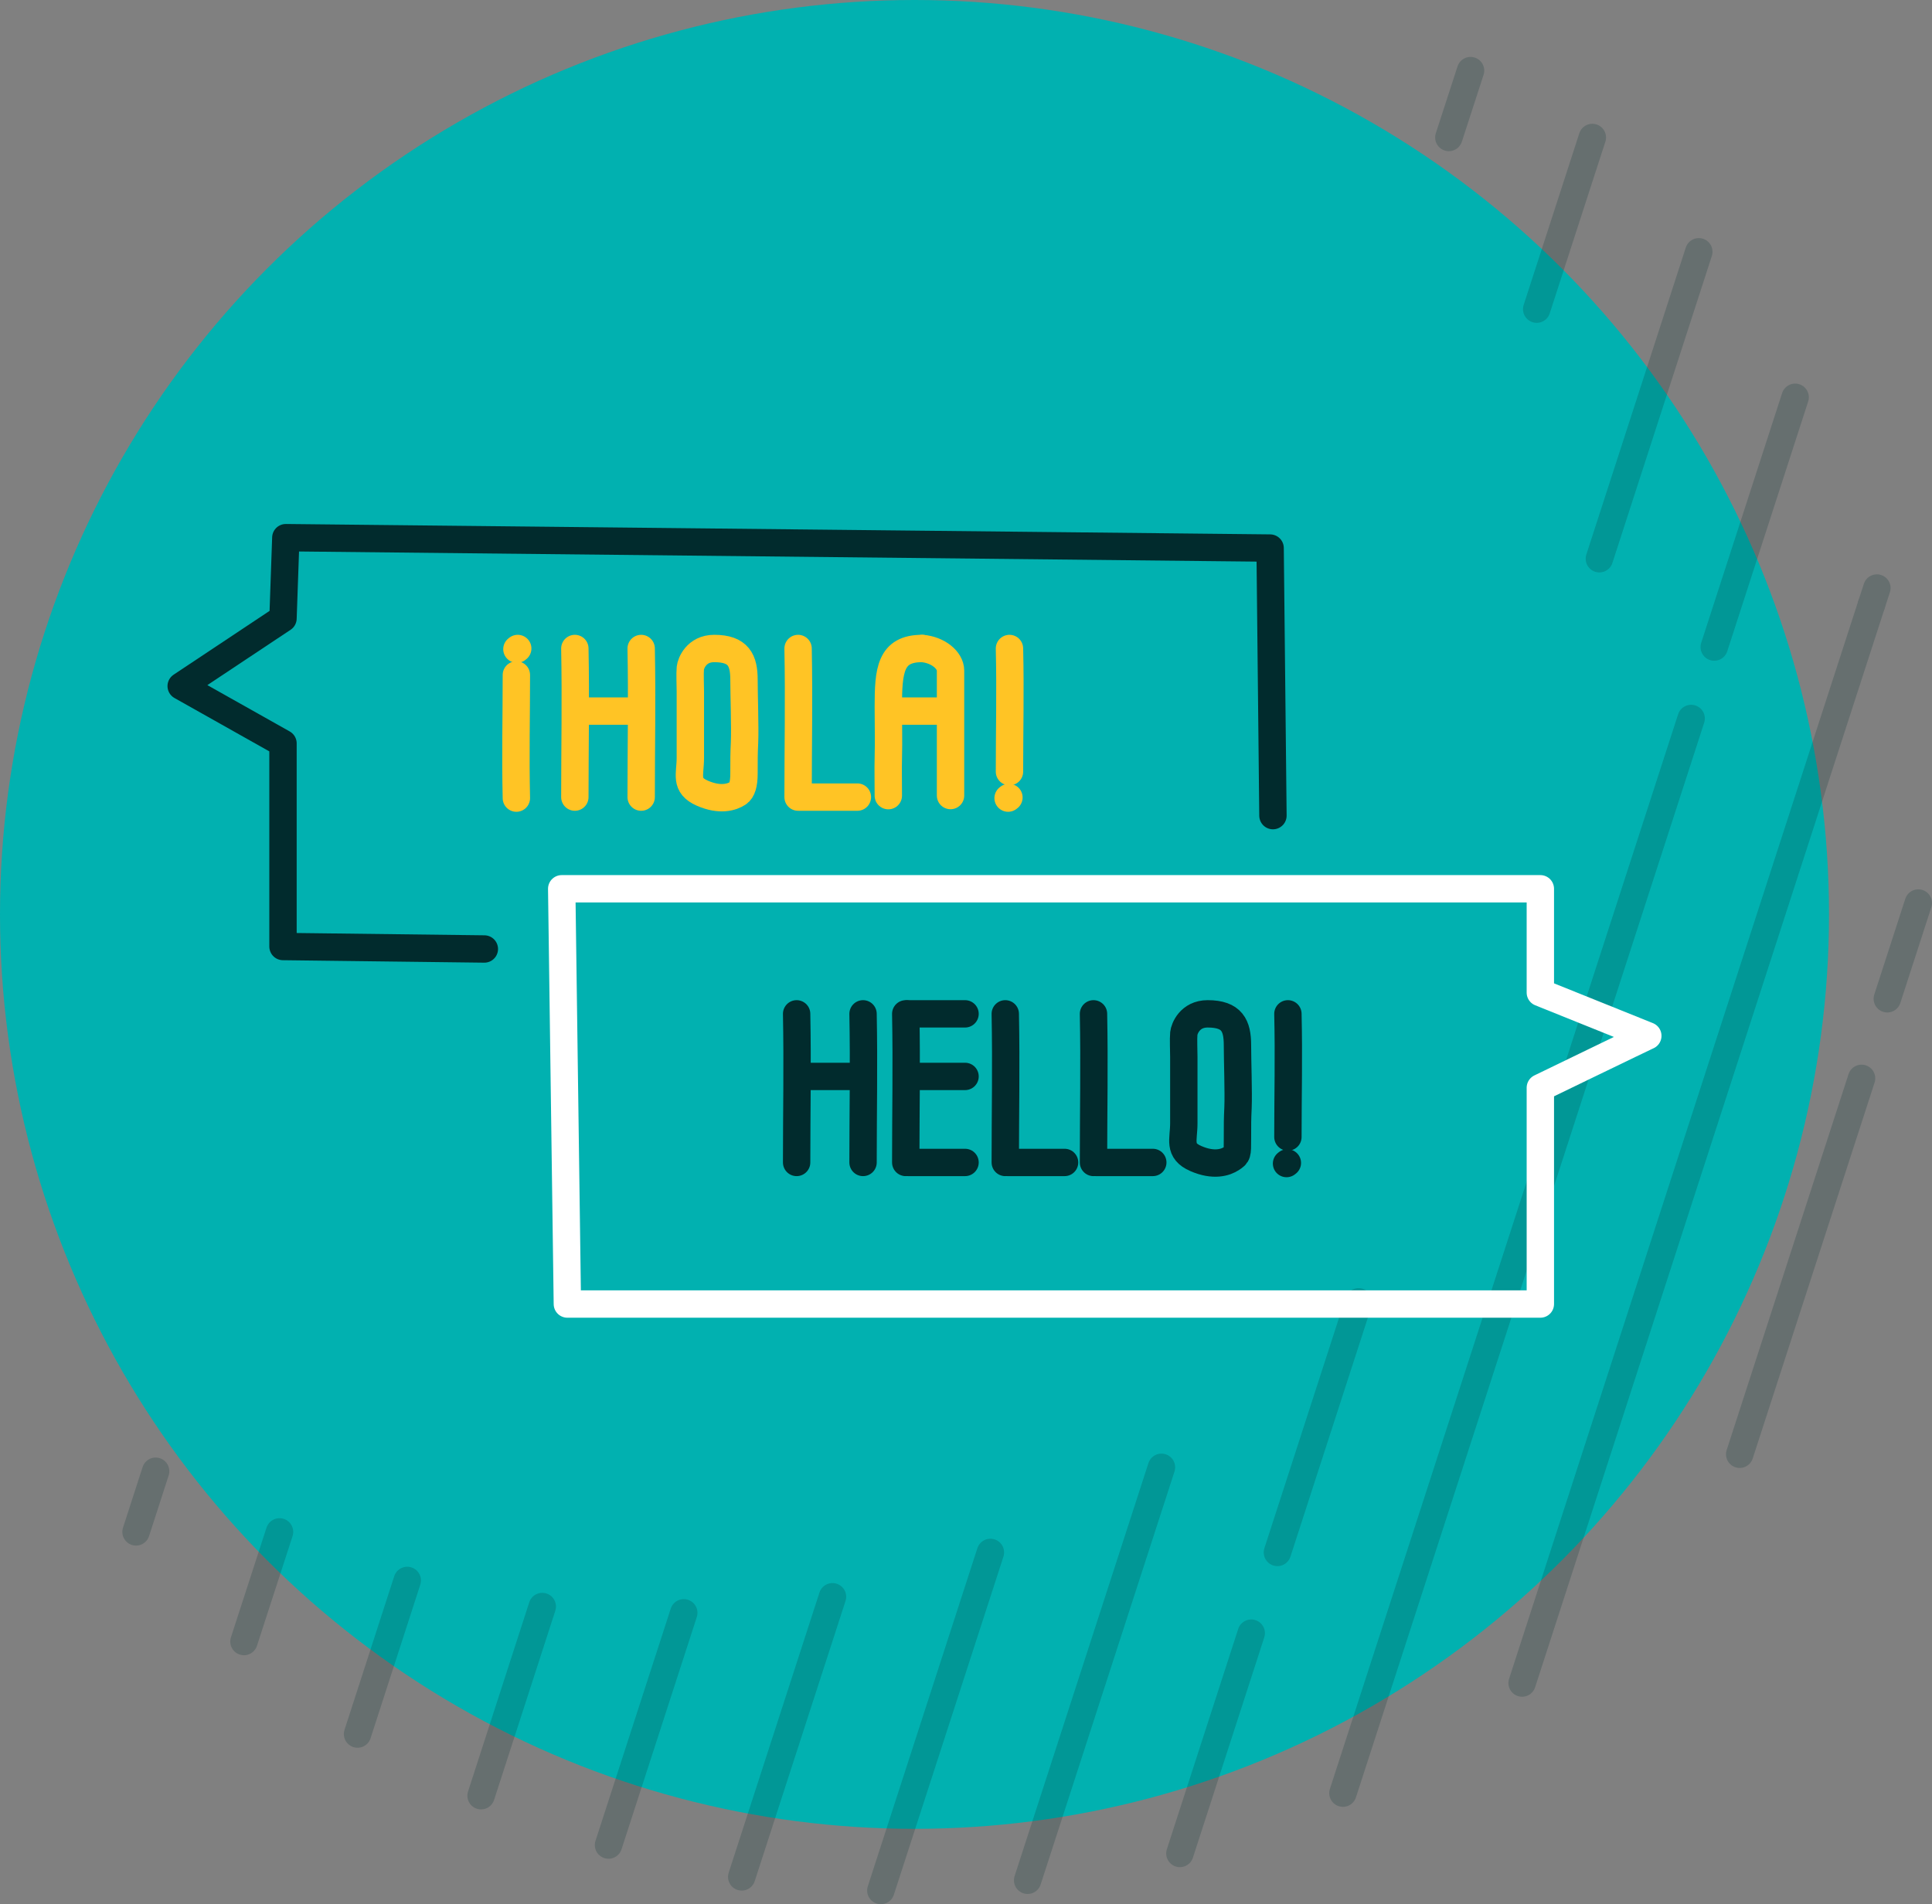 <?xml version="1.0" encoding="UTF-8"?>
<svg id="Layer_2" data-name="Layer 2" xmlns="http://www.w3.org/2000/svg" viewBox="0 0 211.77 208.74">
  <rect x="0" y="0" width="211.77" height="208.74" fill="#808080" stroke="none"/>
  <defs>
    <style>
      .cls-1 {
        stroke: #012b2d;
      }

      .cls-1, .cls-2, .cls-3 {
        fill: none;
        stroke-linecap: round;
        stroke-linejoin: round;
        stroke-width: 3px;
      }

      .cls-4 {
        opacity: .2;
      }

      .cls-2 {
        stroke: #ffc425;
      }

      .cls-5 {
        fill: #01b1b0;
      }

      .cls-3 {
        stroke: #fff;
      }
    </style>
  </defs>
  <g id="Layer_1-2" data-name="Layer 1">
    <g>
      <circle class="cls-5" cx="100.24" cy="100.24" r="100.24"/>
      <g class="cls-4">
        <line class="cls-1" x1="204.05" y1="118.21" x2="190.69" y2="159.42"/>
        <line class="cls-1" x1="210.27" y1="98.99" x2="206.87" y2="109.49"/>
        <line class="cls-1" x1="205.14" y1="66.27" x2="166.84" y2="184.5"/>
        <line class="cls-1" x1="205.73" y1="64.46" x2="205.14" y2="66.27"/>
        <line class="cls-1" x1="185.37" y1="78.76" x2="147.2" y2="196.57"/>
        <line class="cls-1" x1="196.77" y1="43.55" x2="187.9" y2="70.93"/>
        <line class="cls-1" x1="137.15" y1="179.03" x2="129.33" y2="203.18"/>
        <line class="cls-1" x1="148.92" y1="142.71" x2="140.02" y2="170.18"/>
        <line class="cls-1" x1="186.21" y1="27.6" x2="175.31" y2="61.25"/>
        <line class="cls-1" x1="127.31" y1="160.85" x2="112.64" y2="206.12"/>
        <line class="cls-1" x1="174.54" y1="15.07" x2="168.44" y2="33.89"/>
        <line class="cls-1" x1="108.56" y1="170.18" x2="96.55" y2="207.24"/>
        <line class="cls-1" x1="161.19" y1="7.74" x2="158.81" y2="15.07"/>
        <line class="cls-1" x1="91.25" y1="175.04" x2="81.3" y2="205.75"/>
        <line class="cls-1" x1="74.95" y1="176.8" x2="66.7" y2="202.26"/>
        <line class="cls-1" x1="59.44" y1="176.11" x2="52.73" y2="196.85"/>
        <line class="cls-1" x1="44.64" y1="173.25" x2="39.19" y2="190.09"/>
        <line class="cls-1" x1="30.64" y1="167.93" x2="26.74" y2="179.95"/>
        <line class="cls-1" x1="17.06" y1="161.28" x2="14.91" y2="167.93"/>
      </g>
      <g>
        <path class="cls-3" d="m180.62,113.55l-11.78-4.74v-11.38H61.57l.62,45.52h106.65v-23.71s11.43-5.54,11.78-5.69"/>
        <path class="cls-1" d="m53.09,104.03l-22.07-.27v-22.27l-11.16-6.28,11.16-7.42.31-8.85,107.89,1.14.31,29.33"/>
        <path class="cls-1" d="m87.32,111.14c.11,5.67,0,10.72,0,16.29"/>
        <path class="cls-1" d="m94.6,111.14c.11,5.67,0,10.72,0,16.29"/>
        <path class="cls-1" d="m99.28,111.14c.11,5.67,0,10.72,0,16.29"/>
        <path class="cls-1" d="m87.84,118h6.24"/>
        <path class="cls-2" d="m63.01,71.09c.11,5.67,0,10.72,0,16.29"/>
        <path class="cls-2" d="m70.28,71.09c.11,5.67,0,10.72,0,16.29"/>
        <path class="cls-2" d="m63.53,77.95h6.24"/>
        <path class="cls-2" d="m97.63,77.95h6.24"/>
        <path class="cls-1" d="m99.54,111.14h6.24"/>
        <path class="cls-1" d="m99.54,118h6.24"/>
        <path class="cls-1" d="m99.54,127.43h6.24"/>
        <path class="cls-1" d="m110.19,111.14c.11,5.67,0,10.72,0,16.29"/>
        <path class="cls-1" d="m110.45,127.43h6.24"/>
        <path class="cls-1" d="m119.86,111.14c.11,5.67,0,10.72,0,16.29"/>
        <path class="cls-1" d="m141.17,111.14c.11,4.7,0,8.88,0,13.5"/>
        <path class="cls-1" d="m120.12,127.43h6.24"/>
        <path class="cls-2" d="m87.48,71.09c.11,5.67,0,10.72,0,16.29"/>
        <path class="cls-2" d="m87.74,87.38h6.24"/>
        <path class="cls-1" d="m132.37,111.14c-1.96,0-2.56,1.65-2.61,2.14-.06.61,0,1.96,0,2.57v7.29c0,1.82-.65,3,1.31,3.86,1.96.86,3.27.43,3.92,0s.65-.43.65-2.14,0-2.14.06-3.43c.07-1.65-.06-5.21-.06-6.86,0-2.14-.59-3.43-3.27-3.43"/>
        <path class="cls-2" d="m78.28,71.09c-1.96,0-2.56,1.65-2.61,2.14-.06.61,0,1.96,0,2.57v7.29c0,1.82-.65,3,1.31,3.86,1.96.86,3.27.43,3.92,0q.65-.43.65-2.14c0-1.71,0-2.14.06-3.43.07-1.65-.06-5.21-.06-6.86,0-2.14-.59-3.43-3.27-3.43"/>
        <path class="cls-2" d="m104.19,87.21v-13.7c0-1.14-1.37-2.28-3.1-2.42"/>
        <path class="cls-2" d="m101.09,71.09c-3.51-.02-3.72,2.42-3.72,6.38,0,1.87.05,3.75,0,5.63-.03,1.2,0,2.4,0,4.12"/>
        <path class="cls-1" d="m141.02,127.55l.09-.07"/>
        <path class="cls-2" d="m110.65,71.09c.11,4.7,0,8.88,0,13.5"/>
        <path class="cls-2" d="m110.5,87.49l.09-.07"/>
        <path class="cls-2" d="m56.6,87.49c-.11-4.7,0-8.88,0-13.5"/>
        <path class="cls-2" d="m56.75,71.09l-.09.07"/>
      </g>
    </g>
  </g>
</svg>